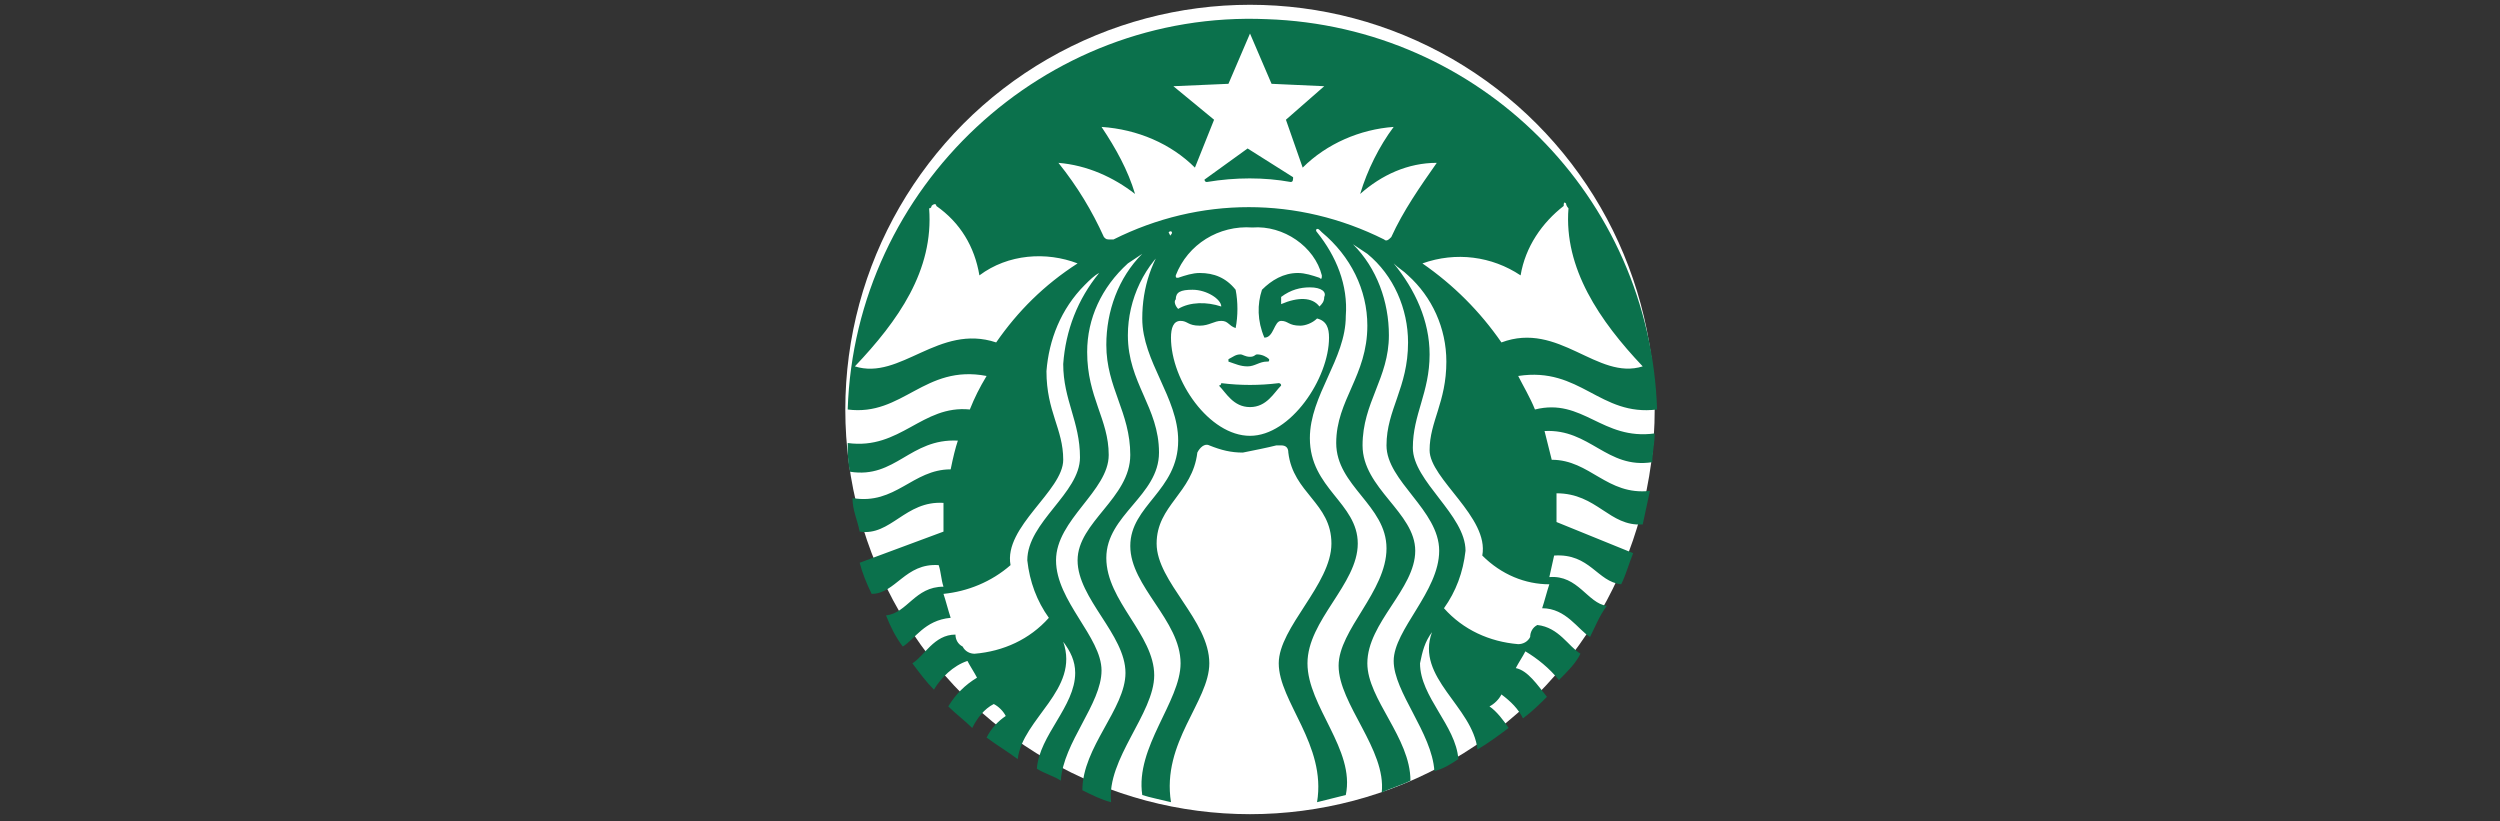 <?xml version="1.0" encoding="utf-8"?>
<!-- Generator: Adobe Illustrator 24.3.0, SVG Export Plug-In . SVG Version: 6.00 Build 0)  -->
<svg version="1.1" id="Layer_1" xmlns="http://www.w3.org/2000/svg" xmlns:xlink="http://www.w3.org/1999/xlink" x="0px" y="0px"
	 viewBox="0 0 104.4 34.3" style="enable-background:new 0 0 104.4 34.3;" xml:space="preserve">
<rect x="0" y="0" width="104.4" height="34.3" fill="#333333" stroke="none"/>
<style type="text/css">
	.st0{fill:#FFFFFF;}
	.st1{fill:#0B714C;}
</style>
<circle class="st0" cx="52.2" cy="17.1" r="16.9"/>
<path class="st1" d="M53.9,7.6c-1.1-0.2-2.3-0.2-3.5,0c-0.1,0-0.1-0.1-0.1-0.1l1.8-1.3L54,7.4C54,7.5,54,7.6,53.9,7.6z M51,16
	c0,0,0,0.1-0.1,0.1c0.3,0.3,0.6,0.9,1.3,0.9c0.7,0,1-0.6,1.3-0.9c0-0.1-0.1-0.1-0.1-0.1C52.6,16.1,51.8,16.1,51,16z M52.2,14.9
	c-0.2,0-0.3-0.1-0.4-0.1c-0.2,0-0.3,0.1-0.5,0.2c0,0.1,0,0.1,0,0.1c0.3,0.1,0.5,0.2,0.8,0.2c0.3,0,0.5-0.2,0.8-0.2
	C53,15.1,53,15.1,53,15c-0.1-0.1-0.3-0.2-0.5-0.2C52.4,14.8,52.4,14.9,52.2,14.9L52.2,14.9z M69.1,18.1c0,0.4-0.1,0.8-0.1,1.2
	c-1.9,0.3-2.6-1.4-4.5-1.3c0.1,0.4,0.2,0.8,0.3,1.2c1.6,0,2.3,1.5,4.1,1.3c-0.1,0.5-0.2,0.9-0.3,1.4c-1.4,0.1-1.9-1.3-3.6-1.3v1.2
	l3.2,1.3c-0.2,0.5-0.3,0.9-0.5,1.3c-1-0.1-1.3-1.3-2.8-1.2l-0.2,0.9c1.2-0.1,1.6,1.1,2.4,1.2c-0.3,0.4-0.5,0.9-0.7,1.3
	c-0.5-0.3-1-1.2-2-1.2c0.1-0.3,0.2-0.7,0.3-1c-1,0-2-0.4-2.8-1.2c0.3-1.6-2.2-3.2-2.2-4.4s0.7-2,0.7-3.7c0-1.4-0.6-2.7-1.6-3.6
	c-0.2-0.2-0.4-0.3-0.6-0.5c0.9,1.1,1.5,2.4,1.5,3.8c0,1.6-0.7,2.5-0.7,3.9c0,1.4,2.2,2.8,2.2,4.3c-0.1,0.9-0.4,1.7-0.9,2.4
	c0.8,0.9,1.9,1.4,3.1,1.5c0.2,0,0.4-0.1,0.5-0.3c0-0.2,0.1-0.4,0.3-0.5c0.9,0.1,1.3,0.9,1.8,1.2c-0.2,0.4-0.5,0.7-0.9,1.1
	c-0.4-0.5-0.9-0.9-1.4-1.2c-0.1,0.2-0.3,0.5-0.4,0.7c0.5,0.1,0.9,0.7,1.3,1.2c-0.3,0.3-0.6,0.6-1,0.9c-0.2-0.4-0.5-0.7-0.9-1
	c-0.1,0.2-0.3,0.4-0.5,0.5c0.3,0.2,0.6,0.6,0.8,0.9c-0.4,0.3-0.8,0.6-1.3,0.9c-0.2-1.8-2.6-3-1.9-4.9c-0.3,0.4-0.4,0.8-0.5,1.3
	c0,1.4,1.5,2.6,1.6,4c-0.3,0.2-0.6,0.4-1,0.5c-0.1-1.6-1.7-3.3-1.7-4.6c0-1.3,1.9-2.9,1.9-4.6c0-1.7-2.2-2.9-2.2-4.4
	c0-1.5,0.9-2.4,0.9-4.3c0-1.4-0.6-2.8-1.7-3.7l-0.6-0.4c1,1,1.5,2.4,1.5,3.8c0,1.8-1.1,2.8-1.1,4.6c0,1.8,2.2,2.8,2.2,4.4
	c0,1.6-2,3-2,4.7c0,1.5,1.8,3.1,1.8,4.9c-0.4,0.2-0.8,0.3-1.2,0.5c0.2-1.8-1.8-3.7-1.8-5.3c0-1.5,2-3.1,2-4.9c0-1.8-2.1-2.6-2.1-4.4
	c0-1.8,1.3-2.8,1.3-4.9c0-1.5-0.7-2.9-1.9-3.9l-0.1-0.1c-0.1-0.1-0.2,0-0.1,0.1c0.8,1,1.3,2.2,1.2,3.5c0,1.8-1.5,3.3-1.5,5.1
	c0,2.1,2,2.7,2,4.4c0,1.7-2.1,3.2-2.1,5c0,1.8,2,3.6,1.6,5.5c-0.4,0.1-0.8,0.2-1.2,0.3c0.4-2.4-1.6-4.2-1.6-5.8c0-1.5,2.2-3.3,2.2-5
	c0-1.7-1.6-2.1-1.8-3.8c0-0.2-0.1-0.3-0.3-0.3c0,0-0.1,0-0.1,0h-0.1c-0.4,0.1-0.9,0.2-1.4,0.3c-0.5,0-0.9-0.1-1.4-0.3
	c-0.2-0.1-0.4,0.1-0.5,0.3l0,0c-0.2,1.7-1.7,2.2-1.7,3.8s2.2,3.2,2.2,5c0,1.6-2,3.3-1.6,5.8c-0.4-0.1-0.9-0.2-1.2-0.3
	c-0.3-2,1.6-3.9,1.6-5.5c0-1.8-2.1-3.2-2.1-4.9s2-2.3,2-4.4c0-1.8-1.5-3.3-1.5-5.1c0-1.3,0.4-2.5,1.2-3.5c0.1-0.1,0-0.2-0.1-0.1
	L49,10.1c-1.2,0.9-1.9,2.4-1.9,3.9c0,2,1.3,3,1.3,4.9c0,1.8-2.2,2.6-2.2,4.4c0,1.8,2,3.2,2,4.9c0,1.6-2,3.5-1.8,5.3
	c-0.4-0.1-0.8-0.3-1.2-0.5c0-1.8,1.8-3.4,1.8-4.9c0-1.6-2-3.1-2-4.7c0-1.6,2.2-2.6,2.2-4.4c0-1.8-1-2.8-1-4.6c0-1.4,0.5-2.8,1.5-3.8
	l-0.6,0.4c-1.1,1-1.7,2.3-1.7,3.7c0,1.9,0.9,2.8,0.9,4.3s-2.2,2.7-2.2,4.4c0,1.7,1.9,3.2,1.9,4.6s-1.6,3-1.7,4.6
	c-0.3-0.2-0.7-0.3-1-0.5c0.1-1.4,1.6-2.6,1.6-4c0-0.5-0.2-0.9-0.5-1.3c0.7,2-1.7,3.2-1.9,4.9c-0.4-0.3-0.9-0.6-1.3-0.9
	c0.2-0.4,0.5-0.7,0.8-0.9c-0.1-0.2-0.3-0.4-0.5-0.5c-0.4,0.2-0.7,0.6-0.9,1c-0.3-0.3-0.7-0.6-1-0.9c0.3-0.5,0.7-0.9,1.2-1.2
	c-0.1-0.2-0.3-0.5-0.4-0.7c-0.6,0.2-1.1,0.7-1.4,1.2c-0.3-0.3-0.6-0.7-0.9-1.1c0.5-0.3,0.9-1.2,1.8-1.2c0,0.2,0.1,0.4,0.3,0.5
	c0.1,0.2,0.3,0.3,0.5,0.3c1.2-0.1,2.3-0.6,3.1-1.5c-0.5-0.7-0.8-1.5-0.9-2.4c0-1.6,2.2-2.8,2.2-4.3c0-1.5-0.7-2.4-0.7-3.9
	c0.1-1.4,0.6-2.7,1.5-3.8c-0.2,0.1-0.4,0.3-0.6,0.5c-1,1-1.5,2.3-1.6,3.6c0,1.7,0.7,2.4,0.7,3.7c0,1.3-2.5,2.8-2.2,4.4
	c-0.8,0.7-1.8,1.1-2.8,1.2c0.1,0.3,0.2,0.7,0.3,1c-1.1,0.1-1.5,0.9-2,1.2c-0.3-0.4-0.5-0.8-0.7-1.3c0.9-0.1,1.2-1.2,2.4-1.2
	c-0.1-0.3-0.1-0.6-0.2-0.9c-1.4-0.1-1.8,1.2-2.8,1.2c-0.2-0.4-0.4-0.9-0.5-1.3l3.5-1.3v-1.2c-1.6-0.1-2.2,1.4-3.5,1.2
	c-0.1-0.5-0.3-0.9-0.3-1.4c1.8,0.3,2.5-1.2,4.1-1.2c0.1-0.5,0.2-0.9,0.3-1.2c-2-0.1-2.6,1.6-4.5,1.3c-0.1-0.4-0.1-0.8-0.1-1.2
	c2.2,0.3,3.1-1.6,5.1-1.4c0.2-0.5,0.4-0.9,0.7-1.4c-2.6-0.5-3.5,1.7-5.8,1.4c0.3-9.3,8.2-16.7,17.5-16.3c8.9,0.3,16,7.4,16.3,16.3
	c-2.4,0.3-3.2-1.8-5.8-1.4c0.2,0.4,0.5,0.9,0.7,1.4C66.1,16.6,66.9,18.4,69.1,18.1L69.1,18.1z M45,11c-1.3-0.5-2.9-0.4-4.1,0.5
	c-0.2-1.2-0.8-2.2-1.8-2.9c0-0.1-0.1-0.1-0.2,0c0,0,0,0,0,0c0,0.1-0.1,0.1-0.1,0.1c0.2,2.6-1.3,4.7-3.1,6.6c1.9,0.6,3.5-1.8,5.9-1
	C42.5,13,43.6,11.9,45,11L45,11z M52.3,9.5c-1.4-0.1-2.7,0.7-3.2,2c0,0.1,0,0.1,0.1,0.1c0.3-0.1,0.6-0.2,0.9-0.2
	c0.6,0,1.1,0.2,1.5,0.7c0.1,0.5,0.1,1.1,0,1.6c-0.3-0.1-0.3-0.3-0.6-0.3s-0.5,0.2-0.9,0.2c-0.5,0-0.5-0.2-0.8-0.2
	c-0.3,0-0.4,0.3-0.4,0.7c0,1.8,1.6,4.1,3.3,4.1s3.3-2.4,3.3-4.1c0-0.4-0.1-0.7-0.5-0.8c-0.2,0.2-0.5,0.3-0.7,0.3
	c-0.5,0-0.5-0.2-0.8-0.2c-0.3,0-0.3,0.7-0.7,0.7c-0.3-0.7-0.3-1.4-0.1-2c0.4-0.4,0.9-0.7,1.5-0.7c0.3,0,0.6,0.1,0.9,0.2
	c0.1,0.1,0.1,0,0.1-0.1C54.9,10.3,53.6,9.4,52.3,9.5z M54.7,12c-0.4,0-0.8,0.1-1.2,0.4v0.3c0.7-0.3,1.3-0.3,1.6,0.1
	c0.1-0.1,0.2-0.2,0.2-0.4C55.4,12.2,55.2,12,54.7,12L54.7,12z M49.2,12.9c0.5-0.3,1.2-0.3,1.8-0.1c0-0.3-0.6-0.7-1.2-0.7
	c-0.5,0-0.7,0.1-0.7,0.4C49,12.6,49.1,12.8,49.2,12.9z M60,6.8c-1.2,0-2.3,0.5-3.2,1.3c0.3-1,0.8-2,1.4-2.8C56.8,5.4,55.4,6,54.4,7
	l-0.7-2l1.6-1.4l-2.2-0.1l-0.9-2.1l-0.9,2.1L49,3.6L50.7,5l-0.8,2c-1-1-2.4-1.6-3.9-1.7c0.6,0.9,1.1,1.8,1.4,2.8
	c-0.9-0.7-2-1.2-3.2-1.3c0.8,1,1.4,2,1.9,3.1c0.1,0.1,0.1,0.1,0.3,0.1h0.1c3.6-1.8,7.7-1.8,11.3,0c0.1,0.1,0.2,0,0.3-0.1V9.9
	C58.6,8.8,59.3,7.8,60,6.8z M62.7,14.3c2.4-0.9,4,1.6,5.9,1c-1.8-1.9-3.3-4.1-3.1-6.6c0,0-0.1-0.1-0.1-0.2c-0.1-0.1-0.1,0-0.1,0.1
	c-0.9,0.7-1.6,1.7-1.8,2.9c-1.2-0.8-2.7-1-4.1-0.5C60.7,11.9,61.8,13,62.7,14.3z"/>
</svg>
